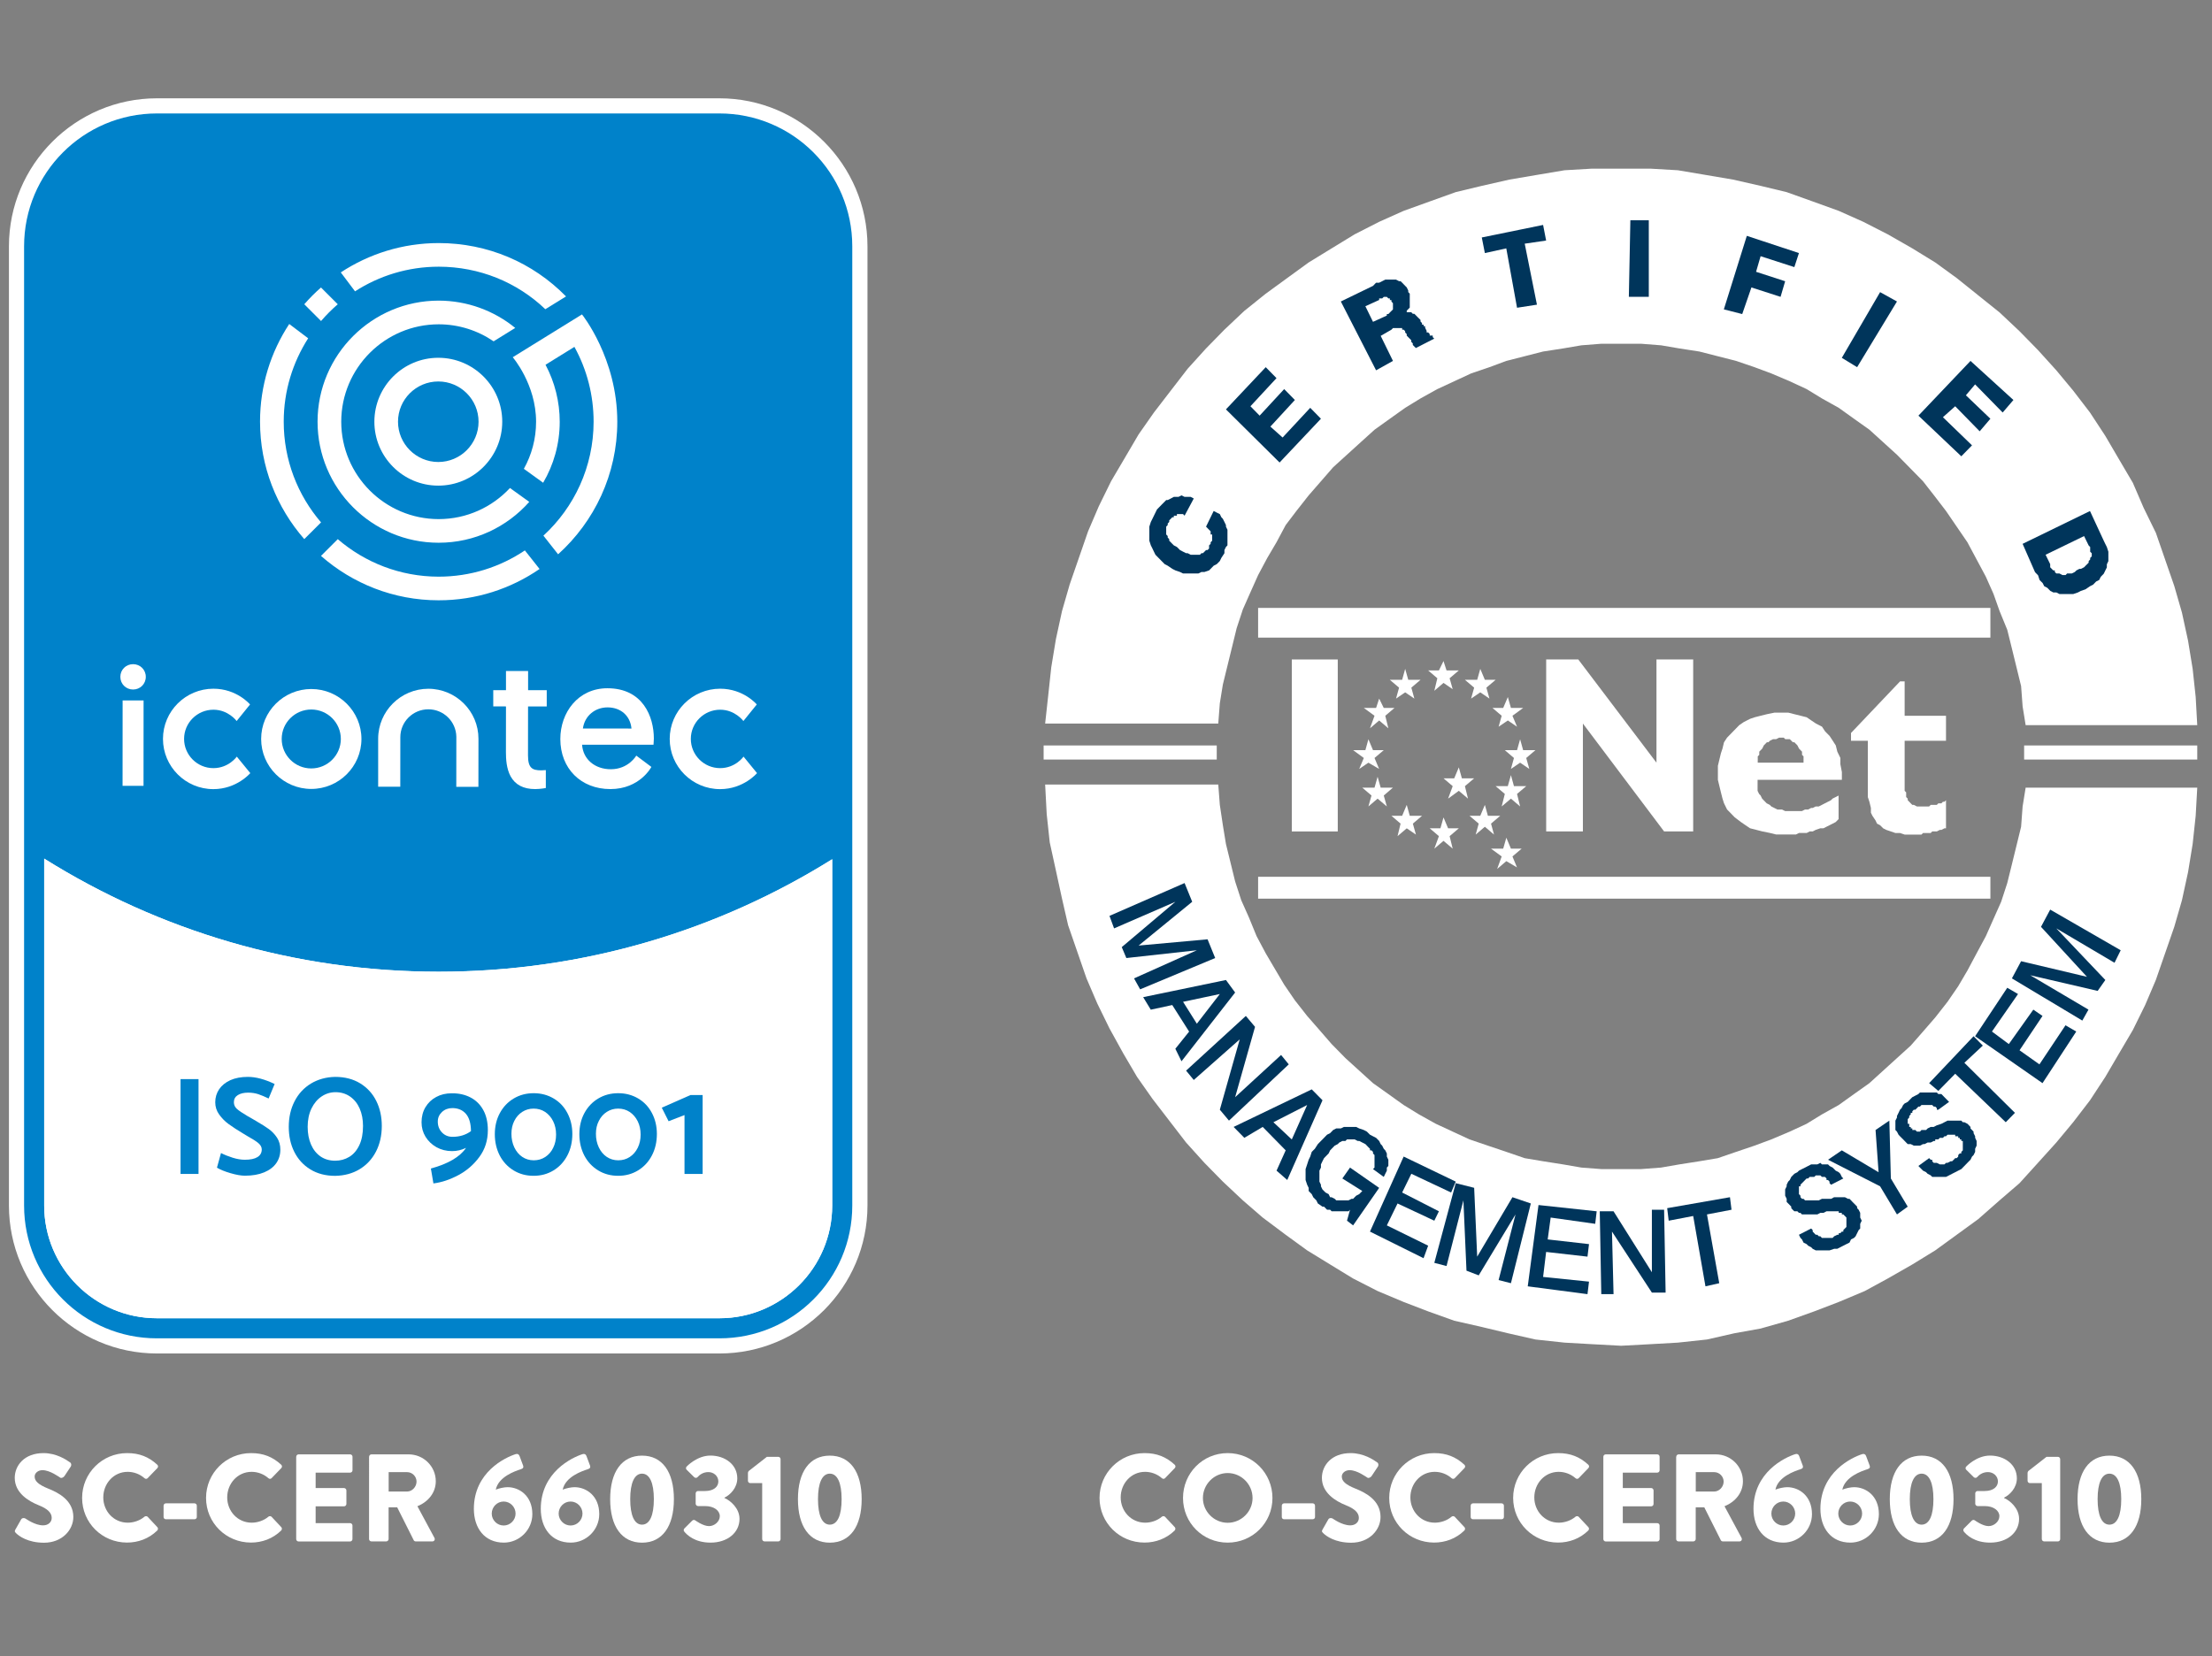 <?xml version="1.0" encoding="utf-8"?>
<!-- Generator: Adobe Illustrator 26.0.3, SVG Export Plug-In . SVG Version: 6.00 Build 0)  -->
<svg version="1.1" id="Capa_1" xmlns="http://www.w3.org/2000/svg" xmlns:xlink="http://www.w3.org/1999/xlink" x="0px" y="0px"
	 viewBox="0 0 438 328" style="enable-background:new 0 0 438 328;" xml:space="preserve">
<rect x="0" y="0" width="438" height="328" fill="#808080" stroke="none"/>
<style type="text/css">
	.st0{fill-rule:evenodd;clip-rule:evenodd;fill:#FFFFFF;}
	.st1{fill-rule:evenodd;clip-rule:evenodd;fill:#00355B;}
	.st2{fill:#FFFFFF;}
	.st3{fill:#0082CA;}
</style>
<g>
	<g>
		<rect x="249.12" y="120.4" class="st0" width="145" height="5.88"/>
		<rect x="249.12" y="173.65" class="st0" width="145" height="4.33"/>
		<polygon class="st0" points="369.85,146.71 366.52,146.71 366.52,145.17 376.23,134.95 377.14,134.95 377.14,141.76 
			385.33,141.76 385.33,146.71 377.14,146.71 377.14,155.38 377.14,156 377.14,156.62 377.44,156.93 377.44,157.55 377.44,157.86 
			377.75,158.17 377.75,158.48 378.05,158.79 378.35,159.1 378.66,159.41 378.96,159.41 379.57,159.72 379.86,159.72 380.47,159.72 
			380.78,159.72 381.08,159.72 381.39,159.72 381.69,159.72 381.99,159.72 382.3,159.41 382.6,159.41 382.9,159.41 383.2,159.41 
			383.51,159.41 383.81,159.1 384.11,159.1 384.42,159.1 384.72,158.79 385.02,158.79 385.33,158.48 385.33,164.05 385.02,164.05 
			384.42,164.36 384.11,164.36 383.51,164.67 383.2,164.67 382.6,164.67 382.3,164.98 381.69,164.98 381.39,164.98 380.78,164.98 
			380.47,165.29 379.86,165.29 379.57,165.29 378.96,165.29 378.66,165.29 378.35,165.29 377.14,165.29 376.23,164.98 
			375.31,164.98 374.41,164.67 373.5,164.36 372.89,164.05 372.28,163.44 371.67,163.12 371.38,162.5 370.76,161.57 370.46,160.96 
			370.46,160.02 370.16,158.79 369.85,157.86 369.85,156.62 369.85,155.38 		"/>
		<path class="st0" d="M348.02,151.05h9.1v-0.63v-0.62l-0.3-0.3v-0.63l-0.3-0.31l-0.3-0.31l-0.31-0.62l-0.3-0.31l-0.3-0.31h-0.3
			l-0.31-0.31l-0.3-0.3h-0.3h-0.6l-0.3-0.31h-0.31h-0.6l-0.61,0.31h-0.31h-0.3l-0.6,0.3l-0.31,0.31h-0.3l-0.3,0.31l-0.31,0.31
			l-0.3,0.62l-0.3,0.31l-0.3,0.31v0.63l-0.3,0.3v0.62V151.05z M364.09,162.19l-0.6,0.62l-0.6,0.31l-0.61,0.31l-0.6,0.3l-0.61,0.31
			h-0.61l-0.91,0.31l-0.6,0.31h-0.6l-0.6,0.31h-0.91h-0.61l-0.61,0.3h-0.91h-0.6h-0.91h-1.52l-1.21-0.3l-1.52-0.31l-1.21-0.31
			l-1.21-0.31l-0.92-0.62l-0.9-0.62l-1.22-0.93l-0.6-0.62l-0.91-0.93l-0.61-1.24l-0.3-0.93l-0.31-1.23l-0.3-1.23l-0.3-1.24v-1.55
			v-1.23l0.3-1.24l0.3-1.24l0.31-0.93l0.3-1.24l0.61-0.93l0.91-0.93l0.6-0.62l0.91-0.93l0.91-0.62l1.22-0.62l0.91-0.31l1.21-0.31
			l1.21-0.3l1.51-0.31h1.22h1.51l1.22,0.31l1.21,0.3l1.22,0.31l0.9,0.62l0.91,0.61l1.22,0.63l0.6,0.92l0.91,0.93l0.61,0.93l0.6,0.93
			l0.31,1.24l0.6,1.24v1.24l0.3,1.55v1.55h-16.69v0.31v0.62V156v0.62l0.3,0.62l0.3,0.31l0.3,0.62l0.3,0.31l0.61,0.62l0.61,0.31
			l0.3,0.31l0.6,0.3l0.61,0.31h0.91l0.61,0.3h0.91h0.61h0.6h0.61h0.61l0.6-0.3h0.61l0.6-0.31h0.31l0.6-0.3h0.61l0.61-0.31l0.6-0.31
			l0.61-0.31l0.6-0.31l0.3-0.31l0.6-0.3l0.6-0.31V162.19z"/>
		<polygon class="st0" points="313.43,143.3 313.43,164.67 306.16,164.67 306.16,130.61 312.52,130.61 328,151.05 328,130.61 
			335.27,130.61 335.27,164.67 329.51,164.67 		"/>
		<rect x="255.79" y="130.61" class="st0" width="9.1" height="34.06"/>
		<polygon class="st0" points="271.27,144.24 272.17,141.76 270.05,140.21 272.48,140.21 273.09,138.36 274,140.21 276.12,140.21 
			274.3,141.76 274.91,144.24 273.09,142.69 		"/>
		<polygon class="st0" points="269.14,152.29 270.05,150.12 267.93,148.57 270.36,148.57 270.96,146.41 271.87,148.57 274,148.57 
			272.17,150.12 273.08,152.29 270.96,151.05 		"/>
		<polygon class="st0" points="270.96,159.72 271.57,157.55 269.75,156 272.17,156 272.78,153.84 273.39,156 275.81,156 274,157.55 
			274.61,159.72 272.78,158.17 		"/>
		<polygon class="st0" points="276.73,165.6 277.33,163.12 275.52,161.57 277.64,161.57 278.55,159.41 279.15,161.57 281.58,161.57 
			279.76,163.12 280.37,165.29 278.55,164.05 		"/>
		<polygon class="st0" points="284.01,168.08 284.92,165.6 283.1,164.05 285.22,164.05 285.83,161.89 286.74,164.05 288.86,164.05 
			287.04,165.6 287.65,168.08 285.83,166.53 		"/>
		<polygon class="st0" points="292.2,165.29 292.8,163.12 290.98,161.57 293.11,161.57 294.02,159.41 294.62,161.57 297.06,161.57 
			295.24,163.12 295.83,165.29 294.02,163.74 		"/>
		<polygon class="st0" points="297.35,159.72 297.97,157.24 296.15,155.7 298.56,155.7 299.18,153.52 299.78,155.7 302.21,155.7 
			300.39,157.24 301,159.72 299.18,158.17 		"/>
		<polygon class="st0" points="299.18,152.29 299.78,150.12 297.97,148.57 300.39,148.57 301,146.41 301.6,148.57 304.03,148.57 
			302.21,150.12 302.82,152.29 301,151.05 		"/>
		<polygon class="st0" points="296.74,143.93 297.35,141.76 295.53,140.21 297.65,140.21 298.57,138.05 299.18,140.21 301.6,140.21 
			299.48,141.76 300.39,143.93 298.57,142.69 		"/>
		<polygon class="st0" points="291.29,138.36 291.9,136.19 290.07,134.64 292.5,134.64 293.11,132.47 294.02,134.64 296.15,134.64 
			294.32,136.19 294.93,138.36 293.11,137.12 		"/>
		<polygon class="st0" points="284.01,136.81 284.61,134.33 282.79,132.78 284.92,132.78 285.83,130.92 286.43,132.78 
			288.86,132.78 287.04,134.33 287.65,136.5 285.83,135.25 		"/>
		<polygon class="st0" points="276.43,138.36 277.03,136.19 275.2,134.64 277.64,134.64 278.24,132.47 278.85,134.64 281.28,134.64 
			279.46,136.19 280.06,138.36 278.24,137.12 		"/>
		<polygon class="st0" points="286.74,158.17 287.65,155.7 285.83,154.15 287.95,154.15 288.86,151.98 289.47,154.15 291.9,154.15 
			290.07,155.7 290.68,158.17 288.86,156.62 		"/>
		<polygon class="st0" points="296.45,172.1 297.35,169.62 295.24,168.08 297.65,168.08 298.27,165.91 299.18,168.08 301.3,168.08 
			299.48,169.62 300.38,171.79 298.27,170.55 		"/>
		<polygon class="st0" points="321.01,33.4 326.78,33.4 332.24,33.72 337.7,34.64 343.16,35.57 348.62,36.81 353.77,38.05 
			358.94,39.9 364.09,41.76 368.95,43.93 373.8,46.41 378.66,49.19 383.2,51.98 387.45,55.07 391.7,58.48 395.94,61.88 399.89,65.6 
			403.53,69.32 407.17,73.34 410.51,77.36 413.84,81.7 416.88,86.34 419.6,90.99 422.33,95.63 424.47,100.59 426.89,105.54 
			428.71,110.8 430.53,116.06 432.05,121.33 433.26,126.9 434.17,132.47 434.77,138.04 435.08,143.62 401.1,143.62 400.5,139.9 
			400.2,135.88 399.29,132.16 398.38,128.45 397.46,124.73 395.94,121.02 394.73,117.61 393.21,114.2 391.39,110.8 389.57,107.4 
			387.45,104.3 385.33,101.2 383.2,98.42 380.78,95.32 378.35,92.84 375.62,90.06 372.89,87.58 370.16,85.1 367.12,82.94 
			364.09,80.77 360.76,78.91 357.73,77.06 354.39,75.51 350.74,73.96 347.41,72.72 343.77,71.48 340.13,70.55 336.49,69.62 
			332.54,69.01 328.91,68.39 324.96,68.08 321.01,68.08 317.07,68.08 313.13,68.39 309.49,69.01 305.55,69.62 301.91,70.55 
			298.26,71.48 294.93,72.72 291.29,73.96 287.95,75.51 284.61,77.06 281.28,78.91 278.24,80.77 275.2,82.94 272.18,85.1 
			269.44,87.58 266.71,90.06 263.98,92.54 261.56,95.32 259.13,98.11 256.7,101.2 254.58,103.99 252.76,107.4 250.94,110.49 
			249.12,113.9 247.6,117.3 246.09,120.71 244.87,124.42 243.96,128.14 243.05,131.85 242.14,135.57 241.54,139.28 241.23,143.3 
			206.95,143.3 207.56,137.73 208.16,132.16 209.08,126.59 210.29,121.02 211.81,115.75 213.63,110.49 215.45,105.23 217.57,100.28 
			220,95.32 222.73,90.68 225.46,86.03 228.49,81.7 231.83,77.36 235.17,73.03 238.81,69.01 242.45,65.29 246.39,61.57 
			250.63,58.17 254.88,55.07 259.13,51.98 263.68,49.19 268.23,46.41 273.09,43.93 277.94,41.76 283.1,39.9 288.25,38.05 
			293.41,36.81 298.87,35.57 304.33,34.64 309.79,33.72 315.25,33.4 		"/>
		<polygon class="st0" points="241.23,155.38 241.54,159.41 242.14,163.43 242.75,167.15 243.66,170.86 244.57,174.57 
			245.78,178.29 247.3,181.7 248.82,185.41 250.63,188.81 252.46,191.92 254.28,195.01 256.4,198.11 258.83,201.21 261.26,203.99 
			263.68,206.78 266.41,209.56 269.14,212.04 271.87,214.52 274.91,216.68 277.94,218.85 280.97,220.71 284.31,222.57 
			287.65,224.12 290.98,225.66 294.62,226.9 298.27,228.13 301.91,229.38 305.55,229.99 309.49,230.61 313.13,231.24 317.07,231.54 
			321.01,231.54 324.96,231.54 328.91,231.24 332.54,230.61 336.49,229.99 340.13,229.38 343.77,228.13 347.41,226.9 350.74,225.66 
			354.39,224.12 357.73,222.57 360.76,220.71 364.09,218.85 367.12,216.68 370.16,214.52 372.89,212.04 375.62,209.56 
			378.35,207.08 380.78,204.3 383.2,201.51 385.63,198.41 387.75,195.32 389.57,192.22 391.39,188.81 393.22,185.41 394.73,182.01 
			396.25,178.6 397.46,174.89 398.38,171.17 399.29,167.46 400.2,163.74 400.5,159.72 401.1,156 435.08,156 434.77,161.57 
			434.17,167.15 433.26,172.72 432.05,178.29 430.53,183.56 428.71,188.81 426.88,194.08 424.77,199.04 422.33,203.99 419.6,208.63 
			416.88,213.28 413.84,217.92 410.51,222.26 407.17,226.28 403.53,230.31 399.89,234.33 395.94,237.73 391.71,241.45 
			387.45,244.55 383.2,247.64 378.66,250.43 373.8,253.21 369.25,255.69 364.09,257.86 359.24,259.72 354.08,261.57 348.62,263.12 
			343.46,264.05 338,265.29 332.24,265.91 326.78,266.22 321.01,266.53 315.25,266.22 309.79,265.91 304.03,265.29 298.57,264.05 
			293.41,262.81 287.95,261.57 282.79,259.72 277.94,257.86 272.78,255.69 267.93,253.21 263.38,250.43 258.83,247.64 
			254.58,244.55 250.03,241.14 246.09,237.73 242.14,234.02 238.5,230.31 234.86,226.28 231.52,221.94 228.19,217.61 225.15,213.28 
			222.42,208.63 219.69,203.68 217.27,198.73 215.14,193.77 213.32,188.51 211.5,183.25 210.29,177.98 209.08,172.41 207.86,166.83 
			207.26,161.26 206.95,155.38 		"/>
		<polygon class="st1" points="240.32,101.2 240.93,101.52 241.54,101.82 241.84,102.44 242.14,102.75 242.45,103.37 242.75,103.99 
			242.75,104.3 243.05,104.92 243.05,105.54 243.05,106.16 243.05,106.78 243.05,107.4 243.05,108.01 242.75,108.33 242.45,108.94 
			242.45,109.56 241.84,110.49 241.54,111.11 240.93,111.73 240.32,112.04 239.72,112.66 239.41,112.97 238.5,113.28 237.9,113.28 
			237.29,113.58 236.38,113.58 235.77,113.58 235.17,113.58 234.26,113.58 233.65,113.28 232.74,112.97 232.13,112.66 
			231.22,112.04 230.62,111.73 230.01,111.11 229.4,110.49 228.79,109.87 228.49,109.26 228.19,108.63 227.88,108.01 227.58,107.09 
			227.58,106.47 227.58,105.85 227.58,104.92 227.58,104.3 227.88,103.37 228.19,102.75 228.49,102.13 228.79,101.52 229.1,100.89 
			229.7,100.28 230.01,99.96 230.31,99.66 230.92,99.04 231.22,99.04 231.83,98.73 232.43,98.41 233.04,98.41 233.35,98.41 
			233.95,98.11 234.56,98.41 235.17,98.41 235.77,98.41 236.38,98.73 234.56,102.13 234.26,101.82 233.95,101.82 233.65,101.82 
			233.35,101.82 233.04,101.82 233.04,102.13 232.74,102.13 232.43,102.13 232.43,102.44 232.13,102.44 231.83,102.75 
			231.52,103.06 231.52,103.37 231.22,103.68 231.22,103.99 230.92,104.3 230.92,104.61 230.92,104.92 230.92,105.54 230.92,105.85 
			231.22,106.16 231.22,106.47 231.52,106.78 231.52,107.09 231.83,107.4 232.13,107.71 232.43,108.01 233.04,108.33 233.35,108.63 
			233.65,108.94 234.26,109.26 234.86,109.56 235.17,109.56 235.77,109.87 236.07,109.87 236.38,109.87 236.99,109.87 
			237.29,109.87 237.6,109.87 237.9,109.56 238.2,109.56 238.5,109.26 238.81,108.94 239.11,108.94 239.41,108.63 239.41,108.01 
			239.72,107.71 239.72,107.4 240.02,107.09 240.02,106.78 240.02,106.47 240.02,106.16 240.02,105.85 239.72,105.85 239.72,105.54 
			239.72,105.23 239.41,104.92 239.11,104.61 238.81,104.3 		"/>
		<polygon class="st1" points="253.37,91.6 242.75,81.08 250.63,72.72 252.76,74.89 247.6,80.46 249.42,82.32 254.28,77.06 
			256.4,79.22 251.55,84.49 253.97,86.65 259.44,80.77 261.56,82.93 		"/>
		<path class="st1" d="M271.87,63.74l2.74-1.24v-0.3h0.3l0.3-0.31l0.31-0.31l0.3-0.3v-0.31v-0.3v-0.31v-0.31l-0.3-0.32v-0.3h-0.31
			V59.1h-0.3l-0.3-0.3h-0.31H274l-0.31,0.3h-0.3h-0.3v0.31l-2.73,1.24L271.87,63.74z M272.48,73.34l-6.98-13.63l6.37-3.09l0.61-0.63
			h0.61l0.6-0.3l0.61-0.31h0.31h0.6h0.61h0.3h0.31l0.6,0.31h0.3l0.31,0.3l0.3,0.31l0.3,0.31l0.31,0.31l0.3,0.62v0.31l0.3,0.31v0.3
			v0.31v0.3v0.31v0.3v0.32v0.31v0.31v0.3l-0.3,0.31l-0.3,0.3v0.31h0.3h0.3h0.3l0.3,0.31h0.3l0.31,0.3l0.3,0.31l0.31,0.3l0.31,0.31
			v0.31l0.3,0.31v0.31h0.31v0.3h0.3v0.31l0.3,0.62v0.31h0.3l0.31,0.31v0.31h0.3h0.3v0.31l0.3,0.3l-3.64,1.86l-0.31-0.31l-0.3-0.3
			v-0.31l-0.3-0.31v-0.31l-0.3-0.31l-0.3-0.3l-0.3-0.31v-0.31l-0.31-0.31V65.6l-0.3-0.31h-0.3v-0.31h-0.31h-0.3h-0.3h-0.3h-0.31
			h-0.3l-0.3,0.31l-2.13,1.23l2.43,4.96L272.48,73.34z"/>
		<polygon class="st1" points="300.39,60.95 298.26,49.19 294.02,50.12 293.41,47.03 305.55,44.55 306.15,47.64 301.91,48.26 
			304.33,60.34 		"/>
		<polygon class="st1" points="322.53,58.79 322.83,43.62 326.48,43.62 326.48,58.79 		"/>
		<polygon class="st1" points="341.34,61.27 345.89,46.71 356.21,50.12 355.3,52.9 348.62,50.74 347.72,53.83 353.48,55.7 
			352.57,58.79 346.8,56.93 344.98,62.2 		"/>
		<polygon class="st1" points="364.7,70.87 372.28,57.86 375.62,59.71 367.73,72.72 		"/>
		<polygon class="st1" points="379.87,82.32 390.18,71.48 398.68,79.22 396.55,81.7 391.09,76.13 389.27,78.29 394.12,82.93 
			392,85.42 387.15,80.46 384.72,82.63 390.48,88.2 388.36,90.37 		"/>
		<path class="st1" d="M405.05,109.87l0.91,1.86v0.62l0.3,0.31l0.31,0.31h0.31v0.31l0.3,0.3h0.3h0.31l0.6,0.31h0.32h0.3l0.3-0.31
			h0.62h0.3l0.61-0.3l0.31-0.31l0.6-0.31h0.3l0.62-0.31l0.3-0.31l0.31-0.3l0.3-0.31v-0.31l0.3-0.31v-0.31l0.31-0.31v-0.31v-0.31
			l-0.31-0.3v-0.63v-0.3l-0.3-0.31l-0.91-1.86L405.05,109.87z M400.5,107.71l13.34-6.5l2.73,5.89l0.3,0.62l0.31,0.62l0.3,0.93v0.62
			v0.62v0.62l-0.3,0.63v0.62l-0.31,0.62l-0.3,0.62l-0.6,0.62l-0.31,0.63l-0.6,0.3l-0.6,0.62l-0.61,0.31l-0.91,0.62l-0.91,0.31
			l-0.59,0.31l-0.91,0.31h-0.61h-0.91h-0.61h-0.6l-0.61-0.31h-0.6l-0.6-0.31l-0.61-0.62l-0.6-0.31l-0.31-0.62l-0.61-0.61l-0.3-0.93
			l-0.6-0.62L400.5,107.71z"/>
		<polygon class="st1" points="234.56,174.89 236.07,178.6 225.46,187.27 239.11,186.03 240.62,189.74 225.76,195.94 224.55,193.77 
			236.99,188.2 223.03,189.74 222.12,187.58 232.74,178.6 220.6,183.87 219.69,181.39 		"/>
		<path class="st1" d="M241.54,196.87l-7.28,1.54l2.73,4.34L241.54,196.87z M242.75,194.09l1.82,2.48l-10.62,13.62l-1.22-2.48
			l2.73-3.4l-3.34-5.26l-4.25,0.92l-1.51-2.48L242.75,194.09z"/>
		<polygon class="st1" points="246.69,201.21 248.51,203.37 244.57,217.3 253.67,208.94 255.19,210.8 243.35,221.94 241.54,219.78 
			245.48,205.85 236.38,213.89 234.86,212.04 		"/>
		<path class="st1" d="M258.83,218.85l-6.68,3.41l3.64,3.41L258.83,218.85z M259.74,215.75l2.13,2.16l-6.98,15.79l-2.12-1.85
			l1.81-4.02l-4.55-4.64l-3.64,2.16l-2.12-2.16L259.74,215.75z"/>
		<polygon class="st1" points="274,233.09 271.87,231.54 272.17,231.24 272.17,230.92 272.17,230.61 272.17,230.31 272.17,229.99 
			272.17,229.69 272.17,229.06 272.17,228.76 271.87,228.45 271.87,228.13 271.57,227.83 271.27,227.83 271.27,227.52 
			270.96,227.21 270.66,226.9 270.36,226.59 269.75,226.28 269.14,225.97 268.84,225.97 268.23,225.66 267.62,225.66 267.32,225.66 
			266.72,225.66 266.41,225.97 265.8,225.97 265.2,226.28 264.89,226.59 264.29,226.9 263.98,227.21 263.38,227.83 263.08,228.45 
			262.77,228.76 262.17,229.38 261.86,229.99 261.56,230.61 261.56,231.24 261.26,231.85 261.26,232.47 261.26,232.78 261.26,233.4 
			261.26,234.02 261.56,234.64 261.56,234.95 261.86,235.57 262.17,235.88 262.47,236.18 263.08,236.5 263.38,237.12 263.68,237.12 
			264.29,237.43 264.59,237.73 264.89,237.73 265.5,237.73 265.8,237.73 266.41,237.73 266.72,237.73 267.02,237.73 267.62,237.43 
			267.93,237.43 268.23,237.12 268.54,236.81 269.14,236.5 269.45,236.18 269.75,235.88 265.8,233.4 267.32,231.24 273.09,235.26 
			267.93,242.69 266.72,241.76 267.32,239.59 267.02,239.9 266.72,239.9 266.41,239.9 265.8,239.9 265.5,239.9 265.2,239.9 
			264.89,239.9 264.59,239.9 264.29,239.9 263.68,239.9 263.38,239.59 263.08,239.59 262.77,239.59 262.47,239.28 262.17,238.98 
			261.86,238.98 260.95,238.35 260.65,237.73 260.04,237.12 259.74,236.5 259.13,235.88 259.13,235.26 258.83,234.64 258.52,233.71 
			258.52,233.09 258.52,232.16 258.52,231.54 258.83,230.61 259.13,229.69 259.44,229.06 259.74,228.13 260.35,227.52 
			260.95,226.59 261.56,225.97 262.17,225.35 262.77,224.73 263.38,224.42 263.98,223.8 264.59,223.49 265.5,223.49 266.11,223.19 
			267.02,223.19 267.62,223.19 268.54,223.19 269.14,223.49 270.05,223.8 270.66,224.12 271.27,224.73 271.87,225.04 272.48,225.35 
			273.09,225.97 273.39,226.59 273.69,226.9 274,227.52 274.3,227.83 274.61,228.45 274.61,229.06 274.91,229.69 274.91,230.31 
			274.91,230.92 274.61,231.24 274.61,231.85 274.3,232.47 		"/>
		<polygon class="st1" points="277.94,229.06 288.25,234.02 287.34,236.18 279.46,232.47 277.64,236.18 284.92,239.9 284.01,241.76 
			276.73,238.35 274.61,242.69 282.79,246.71 281.88,249.19 271.27,243.92 		"/>
		<polygon class="st1" points="288.25,234.33 291.9,235.25 292.5,248.88 299.48,237.11 303.12,238.35 299.18,254.14 296.74,253.52 
			300.09,240.52 292.8,252.59 290.38,251.66 289.77,237.73 286.43,250.74 284.01,250.11 		"/>
		<polygon class="st1" points="304.64,238.66 316.16,239.9 315.87,242.38 307.05,241.14 306.46,245.47 314.64,246.4 314.34,248.88 
			306.15,247.95 305.55,252.9 314.64,253.83 314.34,256.31 302.51,254.76 		"/>
		<polygon class="st1" points="316.77,239.9 319.5,239.9 327.09,251.97 327.09,239.59 329.51,239.59 329.81,256 327.09,256 
			319.19,243.92 319.5,256.31 317.07,256.31 		"/>
		<polygon class="st1" points="330.12,239.28 342.55,237.11 342.86,239.59 338,240.52 340.43,254.14 337.7,254.76 335.27,240.83 
			330.42,241.76 		"/>
		<polygon class="st1" points="365,233.4 362.58,234.64 362.27,234.33 362.27,234.02 361.97,233.71 361.67,233.71 361.67,233.4 
			361.36,233.09 361.06,233.09 360.76,233.09 360.45,232.79 360.15,232.79 359.85,232.79 359.54,232.79 359.24,233.09 
			358.93,233.09 358.33,233.09 358.03,233.4 357.73,233.4 357.42,233.71 357.12,234.02 356.81,234.33 356.51,234.64 356.51,234.95 
			356.21,234.95 356.21,235.25 356.21,235.57 356.21,235.88 356.21,236.18 356.21,236.5 356.51,236.81 356.51,237.11 356.81,237.43 
			357.12,237.43 357.42,237.73 357.73,237.73 358.03,237.73 358.33,237.73 358.93,237.73 359.24,237.73 359.85,237.73 
			360.15,237.73 360.76,237.43 361.67,237.43 362.58,237.43 363.18,237.11 363.79,237.11 364.4,237.11 365,237.11 365.31,237.11 
			365.91,237.43 366.22,237.43 366.52,237.73 366.82,238.05 367.12,238.35 367.43,238.66 367.73,238.98 367.73,239.28 368.04,239.6 
			368.34,240.21 368.34,240.83 368.34,241.14 368.64,241.76 368.34,242.38 368.34,242.69 368.34,243.31 368.04,243.62 
			367.73,244.24 367.43,244.85 367.12,245.17 366.52,245.47 366.22,246.1 365.61,246.4 365,246.71 364.4,247.02 363.79,247.33 
			363.18,247.33 362.27,247.64 361.67,247.64 361.06,247.64 360.76,247.64 360.15,247.64 359.54,247.64 358.93,247.33 
			358.63,247.02 358.03,246.71 357.73,246.4 357.12,246.1 356.81,245.47 356.51,245.17 356.21,244.55 358.63,243.31 358.93,243.62 
			358.93,243.92 359.24,244.24 359.54,244.55 359.85,244.55 360.15,244.85 360.45,244.85 360.76,245.17 361.06,245.17 
			361.36,245.17 361.67,245.17 361.97,245.17 362.58,245.17 362.88,245.17 363.18,244.85 363.79,244.55 364.09,244.55 
			364.09,244.24 364.4,244.24 364.7,243.92 365,243.92 365,243.62 365.31,243.31 365.61,243 365.61,242.69 365.61,242.38 
			365.61,242.07 365.61,241.76 365.61,241.45 365.61,241.14 365.31,240.83 365,240.52 364.7,240.52 364.7,240.21 364.4,240.21 
			364.09,240.21 364.09,239.9 363.79,239.9 363.49,239.9 363.18,239.9 362.88,239.9 362.58,239.9 361.97,239.9 361.67,239.9 
			361.06,240.21 360.76,240.21 360.45,240.21 359.85,240.52 358.93,240.52 358.33,240.52 358.03,240.52 357.42,240.52 
			356.81,240.52 356.51,240.21 356.21,240.21 355.9,239.9 355.3,239.9 354.99,239.6 354.69,239.28 354.69,238.98 354.39,238.66 
			354.08,238.35 353.78,238.05 353.78,237.43 353.48,236.81 353.48,236.5 353.48,235.88 353.48,235.57 353.78,234.95 353.78,234.64 
			354.08,234.02 354.39,233.71 354.69,233.09 354.99,232.79 355.3,232.47 355.9,232.16 356.21,231.85 356.81,231.54 357.42,231.24 
			358.03,230.92 358.63,230.61 359.24,230.61 359.85,230.61 360.45,230.31 360.76,230.61 361.36,230.61 361.97,230.61 
			362.27,230.92 362.88,231.24 363.18,231.54 363.49,231.85 364.09,232.16 364.4,232.47 364.7,233.09 		"/>
		<polygon class="st1" points="361.97,229.69 364.7,227.83 371.98,232.16 371.38,223.8 374.11,221.94 374.41,233.4 377.75,238.98 
			375.62,240.52 372.28,234.95 		"/>
		<polygon class="st1" points="385.94,218.23 383.81,219.78 383.51,219.78 383.51,219.47 383.2,219.16 382.9,219.16 382.6,218.85 
			382.3,218.85 381.99,218.85 381.69,218.85 381.39,218.85 381.08,218.85 380.78,218.85 380.47,218.85 380.17,219.16 379.86,219.16 
			379.57,219.47 379.26,219.78 378.96,219.78 378.66,220.09 378.66,220.4 378.35,220.4 378.35,220.71 378.05,221.02 378.05,221.33 
			377.75,221.64 377.75,221.94 377.75,222.26 377.75,222.57 378.05,222.57 378.05,222.87 378.05,223.19 378.35,223.19 
			378.35,223.49 378.66,223.49 378.66,223.8 378.96,223.8 379.26,223.8 379.57,224.12 379.86,224.12 380.17,224.12 380.47,223.8 
			380.78,223.8 381.39,223.8 381.69,223.49 382.3,223.19 382.9,223.19 383.51,222.87 384.42,222.57 385.02,222.26 385.63,221.94 
			386.24,221.94 386.85,221.94 387.15,221.94 387.75,221.94 388.06,221.94 388.36,221.94 388.66,222.26 388.97,222.26 
			389.58,222.57 389.87,222.87 390.18,223.19 390.18,223.49 390.79,224.12 390.79,224.42 391.1,225.04 391.1,225.35 391.39,225.97 
			391.39,226.59 391.39,226.9 391.1,227.51 391.1,228.13 390.79,228.76 390.48,229.07 390.18,229.69 389.87,229.99 389.27,230.61 
			388.97,230.92 388.36,231.54 387.75,231.85 387.15,232.16 386.54,232.47 385.94,232.78 385.33,233.09 385.02,233.09 
			384.42,233.09 383.81,233.09 383.2,233.09 382.6,233.09 382.3,232.78 381.69,232.47 381.39,232.16 380.78,231.85 380.17,231.24 
			379.86,230.92 381.99,229.37 382.3,229.69 382.6,229.69 382.6,229.99 382.9,230.31 383.2,230.31 383.51,230.31 384.11,230.61 
			384.42,230.61 384.72,230.61 385.02,230.61 385.33,230.31 385.63,230.31 386.24,229.99 386.54,229.99 386.85,229.69 
			387.15,229.37 387.45,229.37 387.75,229.07 387.75,228.76 388.06,228.44 388.36,228.44 388.36,228.13 388.66,227.83 
			388.66,227.51 388.66,227.21 388.66,226.9 388.66,226.59 388.66,226.28 388.66,225.97 388.36,225.97 388.36,225.66 388.06,225.66 
			388.06,225.35 387.75,225.35 387.75,225.04 387.45,225.04 387.15,225.04 387.15,224.73 386.85,224.73 386.54,224.73 
			386.24,224.73 385.94,224.73 385.63,224.73 385.33,225.04 385.02,225.04 384.72,225.35 384.11,225.35 383.81,225.66 
			383.51,225.66 383.2,225.66 383.2,225.97 382.9,225.97 382.3,226.28 381.69,226.28 381.08,226.59 380.78,226.59 380.17,226.9 
			379.57,226.9 379.26,226.9 378.96,226.9 378.35,226.59 378.05,226.59 377.75,226.59 377.44,226.28 377.14,225.97 376.84,225.66 
			376.53,225.35 376.22,225.04 375.93,224.73 375.62,224.12 375.31,223.8 375.31,223.19 375.31,222.87 375.31,222.26 375.31,221.94 
			375.62,221.33 375.62,221.02 375.93,220.4 376.22,219.78 376.53,219.47 376.84,218.85 377.14,218.54 377.75,218.23 378.35,217.61 
			378.66,217.3 379.26,216.99 379.86,216.68 380.17,216.37 380.78,216.37 381.39,216.37 381.99,216.37 382.3,216.37 382.9,216.37 
			383.51,216.37 383.81,216.68 384.42,216.68 384.72,216.99 385.02,217.3 385.63,217.92 		"/>
		<polygon class="st1" points="381.99,214.52 390.79,205.23 392.62,207.08 388.97,210.49 398.98,220.4 397.16,222.26 387.15,212.66 
			383.81,216.06 		"/>
		<polygon class="st1" points="391.09,205.23 397.46,195.63 399.59,196.87 394.43,204.3 397.77,206.78 402.62,199.96 404.44,201.21 
			399.89,208.01 403.83,210.8 408.99,203.06 411.12,204.3 404.44,214.52 		"/>
		<polygon class="st1" points="398.38,193.77 400.2,190.37 413.24,193.46 404.14,183.56 405.96,180.15 419.92,188.2 418.7,190.68 
			407.17,183.87 416.88,194.09 415.36,196.25 402.01,193.15 413.54,199.96 412.32,202.13 		"/>
		<rect x="206.65" y="147.64" class="st0" width="34.28" height="2.79"/>
		<rect x="400.8" y="147.64" class="st0" width="34.28" height="2.79"/>
	</g>
	<g>
		<path class="st2" d="M3.04,302.94l1.16-2.04c0.2-0.32,0.67-0.27,0.84-0.15c0.1,0.05,1.87,1.35,3.5,1.35c0.99,0,1.7-0.62,1.7-1.48
			c0-1.03-0.86-1.82-2.54-2.49c-2.12-0.84-4.78-2.49-4.78-5.44c0-2.44,1.9-4.9,5.69-4.9c2.56,0,4.53,1.31,5.27,1.85
			c0.3,0.17,0.25,0.62,0.15,0.79l-1.26,1.9c-0.17,0.27-0.62,0.49-0.84,0.32c-0.22-0.12-2.02-1.48-3.52-1.48
			c-0.89,0-1.55,0.59-1.55,1.26c0,0.91,0.74,1.6,2.68,2.39c1.92,0.76,4.98,2.27,4.98,5.62c0,2.54-2.19,5.1-5.81,5.1
			c-3.2,0-4.98-1.33-5.54-1.9C2.92,303.38,2.85,303.29,3.04,302.94z"/>
		<path class="st2" d="M25.17,287.79c2.46,0,4.29,0.76,5.96,2.29c0.22,0.2,0.22,0.49,0.02,0.69l-1.92,1.99
			c-0.17,0.17-0.44,0.17-0.62,0c-0.91-0.81-2.12-1.26-3.33-1.26c-2.78,0-4.83,2.32-4.83,5.07c0,2.73,2.07,5,4.85,5
			c1.16,0,2.41-0.42,3.3-1.18c0.17-0.15,0.49-0.15,0.64,0.02l1.92,2.05c0.17,0.17,0.15,0.49-0.02,0.66
			c-1.67,1.63-3.79,2.39-5.99,2.39c-4.93,0-8.89-3.92-8.89-8.84S20.24,287.79,25.17,287.79z"/>
		<path class="st2" d="M32.39,300.45v-2.24c0-0.27,0.2-0.47,0.47-0.47h5.64c0.27,0,0.47,0.2,0.47,0.47v2.24
			c0,0.25-0.2,0.44-0.47,0.44h-5.64C32.59,300.9,32.39,300.7,32.39,300.45z"/>
		<path class="st2" d="M49.71,287.79c2.46,0,4.29,0.76,5.96,2.29c0.22,0.2,0.22,0.49,0.02,0.69l-1.92,1.99
			c-0.17,0.17-0.44,0.17-0.62,0c-0.91-0.81-2.12-1.26-3.33-1.26c-2.78,0-4.83,2.32-4.83,5.07c0,2.73,2.07,5,4.85,5
			c1.16,0,2.41-0.42,3.3-1.18c0.17-0.15,0.49-0.15,0.64,0.02l1.92,2.05c0.17,0.17,0.15,0.49-0.02,0.66
			c-1.67,1.63-3.79,2.39-5.99,2.39c-4.93,0-8.89-3.92-8.89-8.84S44.78,287.79,49.71,287.79z"/>
		<path class="st2" d="M58.66,288.51c0-0.25,0.2-0.47,0.47-0.47h10.2c0.27,0,0.47,0.22,0.47,0.47v2.68c0,0.25-0.2,0.47-0.47,0.47
			H62.5v3.05h5.62c0.25,0,0.47,0.22,0.47,0.47v2.68c0,0.27-0.22,0.47-0.47,0.47H62.5v3.33h6.82c0.27,0,0.47,0.22,0.47,0.47v2.69
			c0,0.25-0.2,0.47-0.47,0.47h-10.2c-0.27,0-0.47-0.22-0.47-0.47V288.51z"/>
		<path class="st2" d="M73.09,288.51c0-0.25,0.2-0.47,0.47-0.47h7.36c2.96,0,5.37,2.39,5.37,5.32c0,2.27-1.5,4.09-3.64,4.95
			l3.37,6.26c0.17,0.32,0,0.71-0.42,0.71h-3.28c-0.2,0-0.34-0.12-0.39-0.22l-3.28-6.53h-1.7v6.28c0,0.25-0.22,0.47-0.47,0.47h-2.93
			c-0.27,0-0.47-0.22-0.47-0.47V288.51z M80.61,295.4c1.01,0,1.87-0.94,1.87-1.97s-0.86-1.87-1.87-1.87h-3.65v3.84H80.61z"/>
		<path class="st2" d="M102.12,287.99c0.37-0.12,0.64,0.05,0.76,0.39l0.71,1.9c0.1,0.3,0.02,0.57-0.47,0.71
			c-1.16,0.37-4.43,1.5-4.95,4.04c0.64-0.27,1.67-0.49,2.34-0.49c2.32,0,4.9,1.7,4.9,5.34c0,3.1-2.56,5.64-5.64,5.64
			c-3.82,0-5.94-2.86-5.94-6.7C93.84,291.59,100,288.66,102.12,287.99z M99.73,302.13c1.31,0,2.36-1.08,2.36-2.36
			c0-1.31-1.06-2.39-2.36-2.39s-2.36,1.08-2.36,2.39C97.36,301.04,98.42,302.13,99.73,302.13z"/>
		<path class="st2" d="M115.37,287.99c0.37-0.12,0.64,0.05,0.76,0.39l0.71,1.9c0.1,0.3,0.02,0.57-0.47,0.71
			c-1.16,0.37-4.43,1.5-4.95,4.04c0.64-0.27,1.67-0.49,2.34-0.49c2.32,0,4.9,1.7,4.9,5.34c0,3.1-2.56,5.64-5.64,5.64
			c-3.82,0-5.94-2.86-5.94-6.7C107.1,291.59,113.25,288.66,115.37,287.99z M112.98,302.13c1.31,0,2.36-1.08,2.36-2.36
			c0-1.31-1.06-2.39-2.36-2.39c-1.31,0-2.36,1.08-2.36,2.39C110.62,301.04,111.68,302.13,112.98,302.13z"/>
		<path class="st2" d="M120.82,296.91c0-5.39,2.29-8.62,6.31-8.62c4.02,0,6.31,3.23,6.31,8.62c0,5.39-2.29,8.62-6.31,8.62
			C123.11,305.53,120.82,302.3,120.82,296.91z M129.47,296.91c0-3.23-0.84-5.05-2.34-5.05s-2.34,1.82-2.34,5.05
			c0,3.25,0.84,5.05,2.34,5.05S129.47,300.16,129.47,296.91z"/>
		<path class="st2" d="M135.51,302.72l1.55-1.55c0.17-0.17,0.42-0.2,0.62-0.05c0,0,1.53,1.13,2.71,1.13c1.06,0,2.14-0.89,2.14-1.97
			c0-1.08-1.11-2-2.93-2h-1.38c-0.25,0-0.47-0.22-0.47-0.47v-2.04c0-0.27,0.22-0.47,0.47-0.47h1.38c1.72,0,2.64-0.84,2.64-1.9
			c0-1.06-0.91-1.85-1.97-1.85c-1.08,0-1.77,0.57-2.14,0.99c-0.17,0.2-0.47,0.2-0.66,0.03l-1.5-1.48c-0.2-0.17-0.17-0.47,0-0.64
			c0,0,2.02-2.17,4.7-2.17c2.86,0,5.32,1.75,5.32,4.51c0,1.9-1.43,3.3-2.54,3.82v0.07c1.16,0.49,2.98,2.02,2.98,4.14
			c0,2.69-2.34,4.7-5.74,4.7c-3.1,0-4.68-1.53-5.2-2.19C135.33,303.16,135.36,302.89,135.51,302.72z"/>
		<path class="st2" d="M150.9,293.73h-2.36c-0.25,0-0.44-0.22-0.44-0.47v-1.55c0-0.1,0.07-0.3,0.15-0.37l3.6-2.81h2.27
			c0.25,0,0.44,0.22,0.44,0.47v15.81c0,0.25-0.2,0.47-0.44,0.47h-2.73c-0.27,0-0.47-0.22-0.47-0.47V293.73z"/>
		<path class="st2" d="M158,296.91c0-5.39,2.29-8.62,6.31-8.62s6.31,3.23,6.31,8.62c0,5.39-2.29,8.62-6.31,8.62
			S158,302.3,158,296.91z M166.65,296.91c0-3.23-0.84-5.05-2.34-5.05c-1.5,0-2.34,1.82-2.34,5.05c0,3.25,0.84,5.05,2.34,5.05
			C165.81,301.96,166.65,300.16,166.65,296.91z"/>
	</g>
	<g>
		<path class="st2" d="M226.63,287.79c2.46,0,4.29,0.76,5.96,2.29c0.22,0.2,0.22,0.49,0.02,0.69l-1.92,1.99
			c-0.17,0.17-0.44,0.17-0.62,0c-0.91-0.81-2.12-1.26-3.33-1.26c-2.78,0-4.83,2.32-4.83,5.07c0,2.73,2.07,5,4.85,5
			c1.16,0,2.41-0.42,3.3-1.18c0.17-0.15,0.49-0.15,0.64,0.02l1.92,2.05c0.17,0.17,0.15,0.49-0.02,0.66
			c-1.67,1.63-3.79,2.39-5.99,2.39c-4.93,0-8.89-3.92-8.89-8.84S221.71,287.79,226.63,287.79z"/>
		<path class="st2" d="M243.09,287.79c4.93,0,8.87,3.97,8.87,8.89s-3.94,8.84-8.87,8.84s-8.84-3.92-8.84-8.84
			S238.16,287.79,243.09,287.79z M243.09,301.59c2.71,0,4.93-2.22,4.93-4.9c0-2.71-2.22-4.95-4.93-4.95c-2.69,0-4.9,2.24-4.9,4.95
			C238.19,299.37,240.41,301.59,243.09,301.59z"/>
		<path class="st2" d="M253.81,300.45v-2.24c0-0.27,0.2-0.47,0.47-0.47h5.64c0.27,0,0.47,0.2,0.47,0.47v2.24
			c0,0.25-0.2,0.44-0.47,0.44h-5.64C254.01,300.9,253.81,300.7,253.81,300.45z"/>
		<path class="st2" d="M261.87,302.94l1.16-2.04c0.2-0.32,0.67-0.27,0.84-0.15c0.1,0.05,1.87,1.35,3.5,1.35
			c0.99,0,1.7-0.62,1.7-1.48c0-1.03-0.86-1.82-2.54-2.49c-2.12-0.84-4.78-2.49-4.78-5.44c0-2.44,1.9-4.9,5.69-4.9
			c2.56,0,4.53,1.31,5.27,1.85c0.3,0.17,0.25,0.62,0.15,0.79l-1.26,1.9c-0.17,0.27-0.62,0.49-0.84,0.32
			c-0.22-0.12-2.02-1.48-3.52-1.48c-0.89,0-1.55,0.59-1.55,1.26c0,0.91,0.74,1.6,2.69,2.39c1.92,0.76,4.98,2.27,4.98,5.62
			c0,2.54-2.19,5.1-5.81,5.1c-3.2,0-4.98-1.33-5.54-1.9C261.75,303.38,261.67,303.29,261.87,302.94z"/>
		<path class="st2" d="M283.99,287.79c2.46,0,4.29,0.76,5.96,2.29c0.22,0.2,0.22,0.49,0.02,0.69l-1.92,1.99
			c-0.17,0.17-0.44,0.17-0.62,0c-0.91-0.81-2.12-1.26-3.33-1.26c-2.78,0-4.83,2.32-4.83,5.07c0,2.73,2.07,5,4.85,5
			c1.16,0,2.41-0.42,3.3-1.18c0.17-0.15,0.49-0.15,0.64,0.02l1.92,2.05c0.17,0.17,0.15,0.49-0.02,0.66
			c-1.67,1.63-3.79,2.39-5.99,2.39c-4.93,0-8.89-3.92-8.89-8.84S279.07,287.79,283.99,287.79z"/>
		<path class="st2" d="M291.21,300.45v-2.24c0-0.27,0.2-0.47,0.47-0.47h5.64c0.27,0,0.47,0.2,0.47,0.47v2.24
			c0,0.25-0.2,0.44-0.47,0.44h-5.64C291.41,300.9,291.21,300.7,291.21,300.45z"/>
		<path class="st2" d="M308.53,287.79c2.46,0,4.29,0.76,5.96,2.29c0.22,0.2,0.22,0.49,0.02,0.69l-1.92,1.99
			c-0.17,0.17-0.44,0.17-0.62,0c-0.91-0.81-2.12-1.26-3.33-1.26c-2.78,0-4.83,2.32-4.83,5.07c0,2.73,2.07,5,4.85,5
			c1.16,0,2.41-0.42,3.3-1.18c0.17-0.15,0.49-0.15,0.64,0.02l1.92,2.05c0.17,0.17,0.15,0.49-0.02,0.66
			c-1.67,1.63-3.79,2.39-5.99,2.39c-4.93,0-8.89-3.92-8.89-8.84S303.61,287.79,308.53,287.79z"/>
		<path class="st2" d="M317.48,288.51c0-0.25,0.2-0.47,0.47-0.47h10.2c0.27,0,0.47,0.22,0.47,0.47v2.68c0,0.25-0.2,0.47-0.47,0.47
			h-6.82v3.05h5.62c0.25,0,0.47,0.22,0.47,0.47v2.68c0,0.27-0.22,0.47-0.47,0.47h-5.62v3.33h6.82c0.27,0,0.47,0.22,0.47,0.47v2.69
			c0,0.25-0.2,0.47-0.47,0.47h-10.2c-0.27,0-0.47-0.22-0.47-0.47V288.51z"/>
		<path class="st2" d="M331.92,288.51c0-0.25,0.2-0.47,0.47-0.47h7.36c2.96,0,5.37,2.39,5.37,5.32c0,2.27-1.5,4.09-3.65,4.95
			l3.37,6.26c0.17,0.32,0,0.71-0.42,0.71h-3.28c-0.2,0-0.34-0.12-0.39-0.22l-3.28-6.53h-1.7v6.28c0,0.25-0.22,0.47-0.47,0.47h-2.93
			c-0.27,0-0.47-0.22-0.47-0.47V288.51z M339.43,295.4c1.01,0,1.87-0.94,1.87-1.97s-0.86-1.87-1.87-1.87h-3.65v3.84H339.43z"/>
		<path class="st2" d="M355.5,287.99c0.37-0.12,0.64,0.05,0.76,0.39l0.71,1.9c0.1,0.3,0.03,0.57-0.47,0.71
			c-1.16,0.37-4.43,1.5-4.95,4.04c0.64-0.27,1.67-0.49,2.34-0.49c2.32,0,4.9,1.7,4.9,5.34c0,3.1-2.56,5.64-5.64,5.64
			c-3.82,0-5.94-2.86-5.94-6.7C347.22,291.59,353.38,288.66,355.5,287.99z M353.11,302.13c1.3,0,2.36-1.08,2.36-2.36
			c0-1.31-1.06-2.39-2.36-2.39c-1.31,0-2.36,1.08-2.36,2.39C350.74,301.04,351.8,302.13,353.11,302.13z"/>
		<path class="st2" d="M368.75,287.99c0.37-0.12,0.64,0.05,0.76,0.39l0.71,1.9c0.1,0.3,0.03,0.57-0.47,0.71
			c-1.16,0.37-4.43,1.5-4.95,4.04c0.64-0.27,1.67-0.49,2.34-0.49c2.32,0,4.9,1.7,4.9,5.34c0,3.1-2.56,5.64-5.64,5.64
			c-3.82,0-5.94-2.86-5.94-6.7C360.48,291.59,366.63,288.66,368.75,287.99z M366.36,302.13c1.3,0,2.36-1.08,2.36-2.36
			c0-1.31-1.06-2.39-2.36-2.39c-1.31,0-2.36,1.08-2.36,2.39C364,301.04,365.06,302.13,366.36,302.13z"/>
		<path class="st2" d="M374.2,296.91c0-5.39,2.29-8.62,6.31-8.62c4.02,0,6.31,3.23,6.31,8.62c0,5.39-2.29,8.62-6.31,8.62
			C376.49,305.53,374.2,302.3,374.2,296.91z M382.84,296.91c0-3.23-0.84-5.05-2.34-5.05c-1.5,0-2.34,1.82-2.34,5.05
			c0,3.25,0.84,5.05,2.34,5.05C382.01,301.96,382.84,300.16,382.84,296.91z"/>
		<path class="st2" d="M388.88,302.72l1.55-1.55c0.17-0.17,0.42-0.2,0.62-0.05c0,0,1.53,1.13,2.71,1.13c1.06,0,2.14-0.89,2.14-1.97
			c0-1.08-1.11-2-2.93-2h-1.38c-0.25,0-0.47-0.22-0.47-0.47v-2.04c0-0.27,0.22-0.47,0.47-0.47h1.38c1.72,0,2.64-0.84,2.64-1.9
			c0-1.06-0.91-1.85-1.97-1.85c-1.08,0-1.77,0.57-2.14,0.99c-0.17,0.2-0.47,0.2-0.66,0.03l-1.5-1.48c-0.2-0.17-0.17-0.47,0-0.64
			c0,0,2.02-2.17,4.7-2.17c2.86,0,5.32,1.75,5.32,4.51c0,1.9-1.43,3.3-2.54,3.82v0.07c1.16,0.49,2.98,2.02,2.98,4.14
			c0,2.69-2.34,4.7-5.74,4.7c-3.1,0-4.68-1.53-5.2-2.19C388.71,303.16,388.74,302.89,388.88,302.72z"/>
		<path class="st2" d="M404.28,293.73h-2.36c-0.25,0-0.44-0.22-0.44-0.47v-1.55c0-0.1,0.07-0.3,0.15-0.37l3.6-2.81h2.27
			c0.25,0,0.44,0.22,0.44,0.47v15.81c0,0.25-0.2,0.47-0.44,0.47h-2.73c-0.27,0-0.47-0.22-0.47-0.47V293.73z"/>
		<path class="st2" d="M411.38,296.91c0-5.39,2.29-8.62,6.31-8.62c4.02,0,6.31,3.23,6.31,8.62c0,5.39-2.29,8.62-6.31,8.62
			C413.67,305.53,411.38,302.3,411.38,296.91z M420.03,296.91c0-3.23-0.84-5.05-2.34-5.05c-1.5,0-2.34,1.82-2.34,5.05
			c0,3.25,0.84,5.05,2.34,5.05C419.19,301.96,420.03,300.16,420.03,296.91z"/>
	</g>
	<g>
		<g>
			<path class="st3" d="M31.07,266.55c-15.33,0-27.79-12.47-27.79-27.79V48.78c0-15.33,12.47-27.81,27.79-27.81h111.4
				c15.33,0,27.8,12.48,27.8,27.81v189.98c0,15.33-12.47,27.79-27.8,27.79H31.07z M10.25,238.76c0,11.48,9.34,20.82,20.82,20.82
				h111.4c11.48,0,20.82-9.34,20.82-20.82v-65.91c-23.03,13.81-49.39,21.1-76.42,21.1c-27.1,0-53.53-7.33-76.62-21.22V238.76z"/>
			<path class="st2" d="M142.46,22.47c14.53,0,26.3,11.78,26.3,26.31v189.98c0,14.53-11.77,26.3-26.3,26.3H31.07
				c-14.53,0-26.3-11.77-26.3-26.3V48.78c0-14.53,11.77-26.31,26.3-26.31H142.46 M31.07,261.08h111.4
				c12.3,0,22.32-10.01,22.32-22.32v-68.59c-22.61,14.13-49.32,22.28-77.92,22.28c-28.69,0-55.47-8.2-78.12-22.4v68.71
				C8.75,251.07,18.76,261.08,31.07,261.08 M142.46,19.47H31.07c-16.15,0-29.3,13.15-29.3,29.31v189.98
				c0,16.15,13.14,29.3,29.3,29.3h111.4c16.15,0,29.3-13.14,29.3-29.3V48.78C171.76,32.62,158.62,19.47,142.46,19.47L142.46,19.47z
				 M31.07,258.08c-10.65,0-19.32-8.67-19.32-19.32v-63.4c22.77,13.16,48.63,20.09,75.12,20.09c26.42,0,52.2-6.89,74.92-19.98v63.29
				c0,10.65-8.67,19.32-19.32,19.32H31.07L31.07,258.08z"/>
		</g>
		<path class="st2" d="M164.78,170.17v68.59c0,12.31-10.02,22.32-22.32,22.32H31.07c-12.31,0-22.32-10.01-22.32-22.32v-68.71
			c22.65,14.19,49.42,22.4,78.12,22.4C115.47,192.45,142.17,184.3,164.78,170.17z"/>
		<g>
			<path class="st3" d="M35.75,232.5v-18.78h3.56v18.78H35.75z"/>
			<path class="st3" d="M42.96,231.26l0.8-2.9c0.68,0.35,1.45,0.66,2.32,0.93c0.87,0.27,1.66,0.4,2.38,0.4
				c1.11,0,1.94-0.17,2.51-0.52c0.57-0.35,0.86-0.86,0.86-1.52c0-0.46-0.23-0.88-0.68-1.26c-0.45-0.38-1.15-0.82-2.09-1.34
				l-0.83-0.5c-1.23-0.74-2.21-1.37-2.94-1.91c-0.73-0.53-1.35-1.16-1.88-1.89c-0.53-0.73-0.79-1.54-0.79-2.44
				c0-0.96,0.26-1.82,0.77-2.58c0.52-0.76,1.26-1.36,2.22-1.8c0.97-0.43,2.12-0.65,3.47-0.65c1.58,0,3.35,0.47,5.3,1.41l-1.19,2.87
				c-0.76-0.37-1.44-0.65-2.06-0.86c-0.62-0.2-1.28-0.3-2-0.3c-0.83,0-1.51,0.16-2.03,0.48c-0.52,0.32-0.79,0.8-0.79,1.42
				c0,0.53,0.21,0.98,0.62,1.34c0.41,0.36,1.09,0.81,2.03,1.37l0.88,0.5l0.8,0.47c1.09,0.63,1.95,1.17,2.6,1.64
				c0.64,0.47,1.18,1.04,1.62,1.71c0.43,0.67,0.65,1.46,0.65,2.36c0,1.01-0.27,1.91-0.81,2.68c-0.54,0.77-1.34,1.38-2.4,1.82
				c-1.06,0.44-2.32,0.66-3.8,0.66c-0.77,0-1.74-0.17-2.89-0.51C44.48,232.01,43.59,231.64,42.96,231.26z"/>
			<path class="st3" d="M66.38,213.28c1.9,0,3.55,0.43,4.94,1.28c1.4,0.86,2.46,2.02,3.19,3.49c0.73,1.47,1.09,3.12,1.09,4.94
				c0,1.91-0.39,3.61-1.16,5.1c-0.77,1.48-1.85,2.64-3.24,3.48c-1.39,0.84-3,1.27-4.82,1.31c-1.9,0-3.54-0.43-4.93-1.28
				s-2.45-2.02-3.18-3.48s-1.09-3.11-1.09-4.93c0-1.9,0.38-3.59,1.15-5.08c0.76-1.49,1.85-2.66,3.24-3.51
				C62.98,213.76,64.58,213.31,66.38,213.28z M60.92,223.17c0,1.31,0.22,2.47,0.66,3.49c0.44,1.02,1.07,1.81,1.89,2.38
				c0.82,0.56,1.78,0.84,2.89,0.84c1.03,0,1.96-0.25,2.8-0.76c0.84-0.51,1.5-1.28,1.99-2.32c0.49-1.04,0.73-2.31,0.73-3.8
				c0-1.29-0.22-2.44-0.66-3.45c-0.44-1.01-1.08-1.8-1.91-2.38c-0.83-0.57-1.79-0.86-2.87-0.86c-0.99,0-1.91,0.28-2.75,0.84
				c-0.84,0.56-1.51,1.36-2.02,2.4C61.17,220.6,60.92,221.8,60.92,223.17z"/>
			<path class="st3" d="M93.16,217.35c1.08,0.56,1.92,1.39,2.53,2.49c0.61,1.1,0.91,2.43,0.91,3.99c0,2.03-0.56,3.8-1.69,5.32
				c-1.12,1.52-2.51,2.72-4.17,3.6s-3.3,1.43-4.92,1.63l-0.5-2.95c3.43-0.94,5.75-2.3,6.96-4.09c-0.88,0.42-1.8,0.64-2.76,0.64
				c-1.14,0-2.17-0.26-3.09-0.77c-0.92-0.52-1.64-1.21-2.17-2.07c-0.53-0.87-0.79-1.82-0.79-2.87c0-1.12,0.26-2.12,0.77-2.98
				c0.52-0.87,1.22-1.54,2.13-2.03c0.9-0.49,1.92-0.73,3.07-0.73C90.84,216.51,92.08,216.79,93.16,217.35z M87.51,224.28
				c0.55,0.58,1.25,0.87,2.1,0.87c1.42,0,2.63-0.38,3.65-1.13c-0.02-1.55-0.36-2.69-1.02-3.44c-0.66-0.75-1.56-1.12-2.68-1.12
				c-0.81,0-1.49,0.26-2.04,0.77c-0.55,0.52-0.83,1.14-0.83,1.88C86.68,222.98,86.96,223.7,87.51,224.28z"/>
			<path class="st3" d="M97.98,224.63c0-1.55,0.33-2.94,0.99-4.17c0.66-1.23,1.58-2.2,2.75-2.9c1.17-0.7,2.49-1.05,3.96-1.05
				c1.45,0,2.77,0.35,3.94,1.04s2.08,1.65,2.73,2.89c0.65,1.23,0.98,2.62,0.98,4.14c0,1.58-0.33,3.01-0.99,4.27
				c-0.66,1.26-1.58,2.25-2.75,2.96c-1.17,0.71-2.48,1.06-3.94,1.06s-2.77-0.35-3.94-1.06s-2.09-1.69-2.75-2.94
				C98.31,227.6,97.98,226.19,97.98,224.63z M101.27,224.55c0,0.99,0.19,1.89,0.57,2.69c0.38,0.8,0.9,1.43,1.57,1.88
				c0.67,0.45,1.43,0.68,2.28,0.68c0.85,0,1.61-0.22,2.28-0.66c0.67-0.44,1.2-1.05,1.57-1.82c0.38-0.77,0.57-1.65,0.57-2.62
				s-0.19-1.85-0.58-2.64c-0.39-0.78-0.92-1.39-1.59-1.84c-0.67-0.44-1.43-0.66-2.28-0.66c-0.83,0-1.58,0.22-2.25,0.65
				c-0.67,0.43-1.2,1.03-1.57,1.78C101.46,222.73,101.27,223.59,101.27,224.55z"/>
			<path class="st3" d="M114.72,224.63c0-1.55,0.33-2.94,0.99-4.17c0.66-1.23,1.58-2.2,2.75-2.9c1.17-0.7,2.49-1.05,3.96-1.05
				c1.45,0,2.77,0.35,3.94,1.04c1.17,0.69,2.08,1.65,2.73,2.89c0.65,1.23,0.98,2.62,0.98,4.14c0,1.58-0.33,3.01-0.99,4.27
				c-0.66,1.26-1.58,2.25-2.75,2.96c-1.17,0.71-2.48,1.06-3.93,1.06c-1.45,0-2.77-0.35-3.94-1.06c-1.17-0.71-2.09-1.69-2.75-2.94
				C115.05,227.6,114.72,226.19,114.72,224.63z M118,224.55c0,0.99,0.19,1.89,0.57,2.69c0.38,0.8,0.9,1.43,1.57,1.88
				c0.67,0.45,1.43,0.68,2.28,0.68c0.85,0,1.61-0.22,2.28-0.66c0.67-0.44,1.2-1.05,1.58-1.82c0.38-0.77,0.57-1.65,0.57-2.62
				s-0.19-1.85-0.58-2.64c-0.39-0.78-0.92-1.39-1.59-1.84c-0.67-0.44-1.43-0.66-2.28-0.66c-0.83,0-1.58,0.22-2.25,0.65
				c-0.67,0.43-1.2,1.03-1.57,1.78C118.19,222.73,118,223.59,118,224.55z"/>
			<path class="st3" d="M135.54,232.5v-11.66l-3.15,1.22l-1.35-2.68l5.69-2.51h2.4v15.63H135.54z"/>
		</g>
		<g>
			<g>
				<g>
					<g>
						<path class="st2" d="M86.78,96.18c-6.98,0-12.66-5.69-12.65-12.67c0.01-6.98,5.69-12.66,12.67-12.65
							c6.98,0,12.66,5.69,12.65,12.67S93.76,96.19,86.78,96.18 M86.79,75.55c-4.4,0-7.98,3.57-7.98,7.97c0,4.39,3.57,7.97,7.97,7.98
							c4.4,0,7.97-3.57,7.98-7.97C94.76,79.13,91.19,75.55,86.79,75.55"/>
						<path class="st2" d="M63.57,103.46c-4.61-5.37-7.4-12.35-7.39-19.97c0-6.07,1.79-11.72,4.84-16.49l-3.75-2.83
							c-3.65,5.56-5.78,12.19-5.78,19.31c-0.01,8.91,3.31,17.06,8.76,23.29L63.57,103.46z"/>
						<path class="st2" d="M60.25,60.26l3.32,3.32c1.02-1.19,2.13-2.3,3.31-3.32l-3.32-3.32C62.38,57.97,61.28,59.08,60.25,60.26"/>
						<path class="st2" d="M86.89,48.14c-7.16,0-13.83,2.14-19.41,5.81l2.82,3.75c4.79-3.09,10.48-4.88,16.58-4.88
							c8,0.01,15.45,3.03,21.1,8.42l4.1-2.53C105.47,51.96,96.52,48.15,86.89,48.14"/>
						<path class="st2" d="M100.98,96.65c-3.53,3.79-8.55,6.16-14.13,6.16c-10.64-0.01-19.28-8.67-19.28-19.3
							c0.01-10.64,8.67-19.28,19.3-19.28c3.94,0,7.71,1.21,10.87,3.37l4.28-2.65c-4.22-3.45-9.54-5.4-15.14-5.41
							c-13.22-0.01-23.99,10.74-24,23.96c-0.01,13.22,10.74,23.99,23.96,23.99c7.14,0.01,13.56-3.13,17.96-8.09L100.98,96.65z"/>
						<path class="st2" d="M103.93,109.01c-4.89,3.29-10.77,5.2-17.09,5.2c-7.62-0.01-14.59-2.81-19.96-7.43l-3.32,3.32
							c6.22,5.46,14.37,8.79,23.28,8.79c7.42,0.01,14.31-2.29,20-6.2L103.93,109.01z"/>
						<path class="st2" d="M115.24,62.27l-13.71,8.48c0,0,4.62,5.36,4.62,12.78c0,3.38-0.88,6.56-2.42,9.32l3.82,2.76
							c2.08-3.55,3.28-7.67,3.28-12.08c0-3.96-0.97-7.82-2.81-11.29l5.72-3.54c2.5,4.53,3.8,9.61,3.8,14.83
							c-0.01,8.92-3.84,16.96-9.94,22.56l2.91,3.69c7.18-6.47,11.72-15.84,11.72-26.25C122.24,70.95,115.24,62.27,115.24,62.27"/>
					</g>
					<g>
						<path class="st2" d="M61.64,136.46c-5.47,0-9.93,4.43-9.93,9.89c0,5.46,4.45,9.9,9.92,9.9c5.48,0,9.93-4.43,9.94-9.89
							C71.57,140.91,67.12,136.46,61.64,136.46 M61.63,152.19c-3.23,0-5.85-2.62-5.85-5.84c0-3.22,2.63-5.83,5.86-5.83
							c3.23,0,5.85,2.62,5.85,5.84C67.48,149.58,64.86,152.19,61.63,152.19"/>
						<path class="st2" d="M28.42,155.63l-4.15,0l0.01-16.91l4.15,0L28.42,155.63z M26.35,136.56c-1.41,0-2.52-1.1-2.52-2.51
							c0-1.41,1.11-2.51,2.52-2.51c1.41,0,2.52,1.1,2.52,2.51C28.87,135.46,27.76,136.56,26.35,136.56"/>
						<path class="st2" d="M84.82,136.41c-5.47,0-9.93,4.43-9.94,9.89c0,0,0,9.51,0,9.51l4.38,0l0.01-9.81
							c0-3.05,2.49-5.52,5.55-5.52c3.02,0,5.48,2.42,5.54,5.42l-0.01,9.93l4.38,0l0.01-9.51C94.75,140.86,90.3,136.42,84.82,136.41"
							/>
						<path class="st2" d="M108.08,152.52L108.08,152.52c0,0-0.65,0.05-0.9,0.05c-1.79,0-2.63-0.45-2.63-2.97l0.01-9.68l3.7,0
							l0-3.23l-3.69,0l0-3.79l-4.38,0l0,3.79l-2.52,0l0,3.21l2.52,0.01l-0.01,9.09c0,1.32,0.1,3.24,0.93,4.76
							c0.92,1.67,2.54,2.52,4.83,2.52c1.1,0,2.14-0.21,2.14-0.21L108.08,152.52z"/>
						<path class="st2" d="M42.24,156.29c-5.5,0-9.97-4.47-9.97-9.95c0-5.48,4.48-9.94,9.99-9.94c4.65,0,7.25,3.12,7.25,3.12
							l-2.65,3.28c0,0-1.64-2.24-4.6-2.24c-3.2,0-5.81,2.59-5.81,5.78c0,3.19,2.6,5.79,5.8,5.79c3.04,0,4.64-2.28,4.64-2.28
							l2.67,3.27C49.55,153.12,46.89,156.29,42.24,156.29"/>
						<path class="st2" d="M142.58,156.29c-5.5,0-9.98-4.47-9.97-9.95c0-5.48,4.48-9.94,9.99-9.94c4.65,0,7.25,3.12,7.25,3.12
							l-2.65,3.28c0,0-1.64-2.24-4.6-2.24c-3.2,0-5.81,2.59-5.81,5.78c0,3.19,2.6,5.79,5.8,5.79c3.04,0,4.64-2.28,4.64-2.28
							l2.67,3.27C149.89,153.12,147.24,156.29,142.58,156.29"/>
						<path class="st2" d="M120.27,136.31c-5.82,0-9.32,4.82-9.32,10.05c0,5.84,4.07,9.92,9.91,9.92c5.86,0,8.12-4.39,8.12-4.39
							l-2.99-2.24c0,0-1.52,2.7-5.05,2.7c-3.11,0-5.49-1.94-5.68-4.86l14.14,0.01c0,0,0.07-0.92,0.07-1.24
							C129.47,142,127.34,136.31,120.27,136.31 M115.42,144.28c0.35-2.51,2.4-4.18,4.88-4.18c2.6,0,4.5,1.64,4.74,4.19
							L115.42,144.28z"/>
					</g>
				</g>
			</g>
		</g>
	</g>
</g>
</svg>
